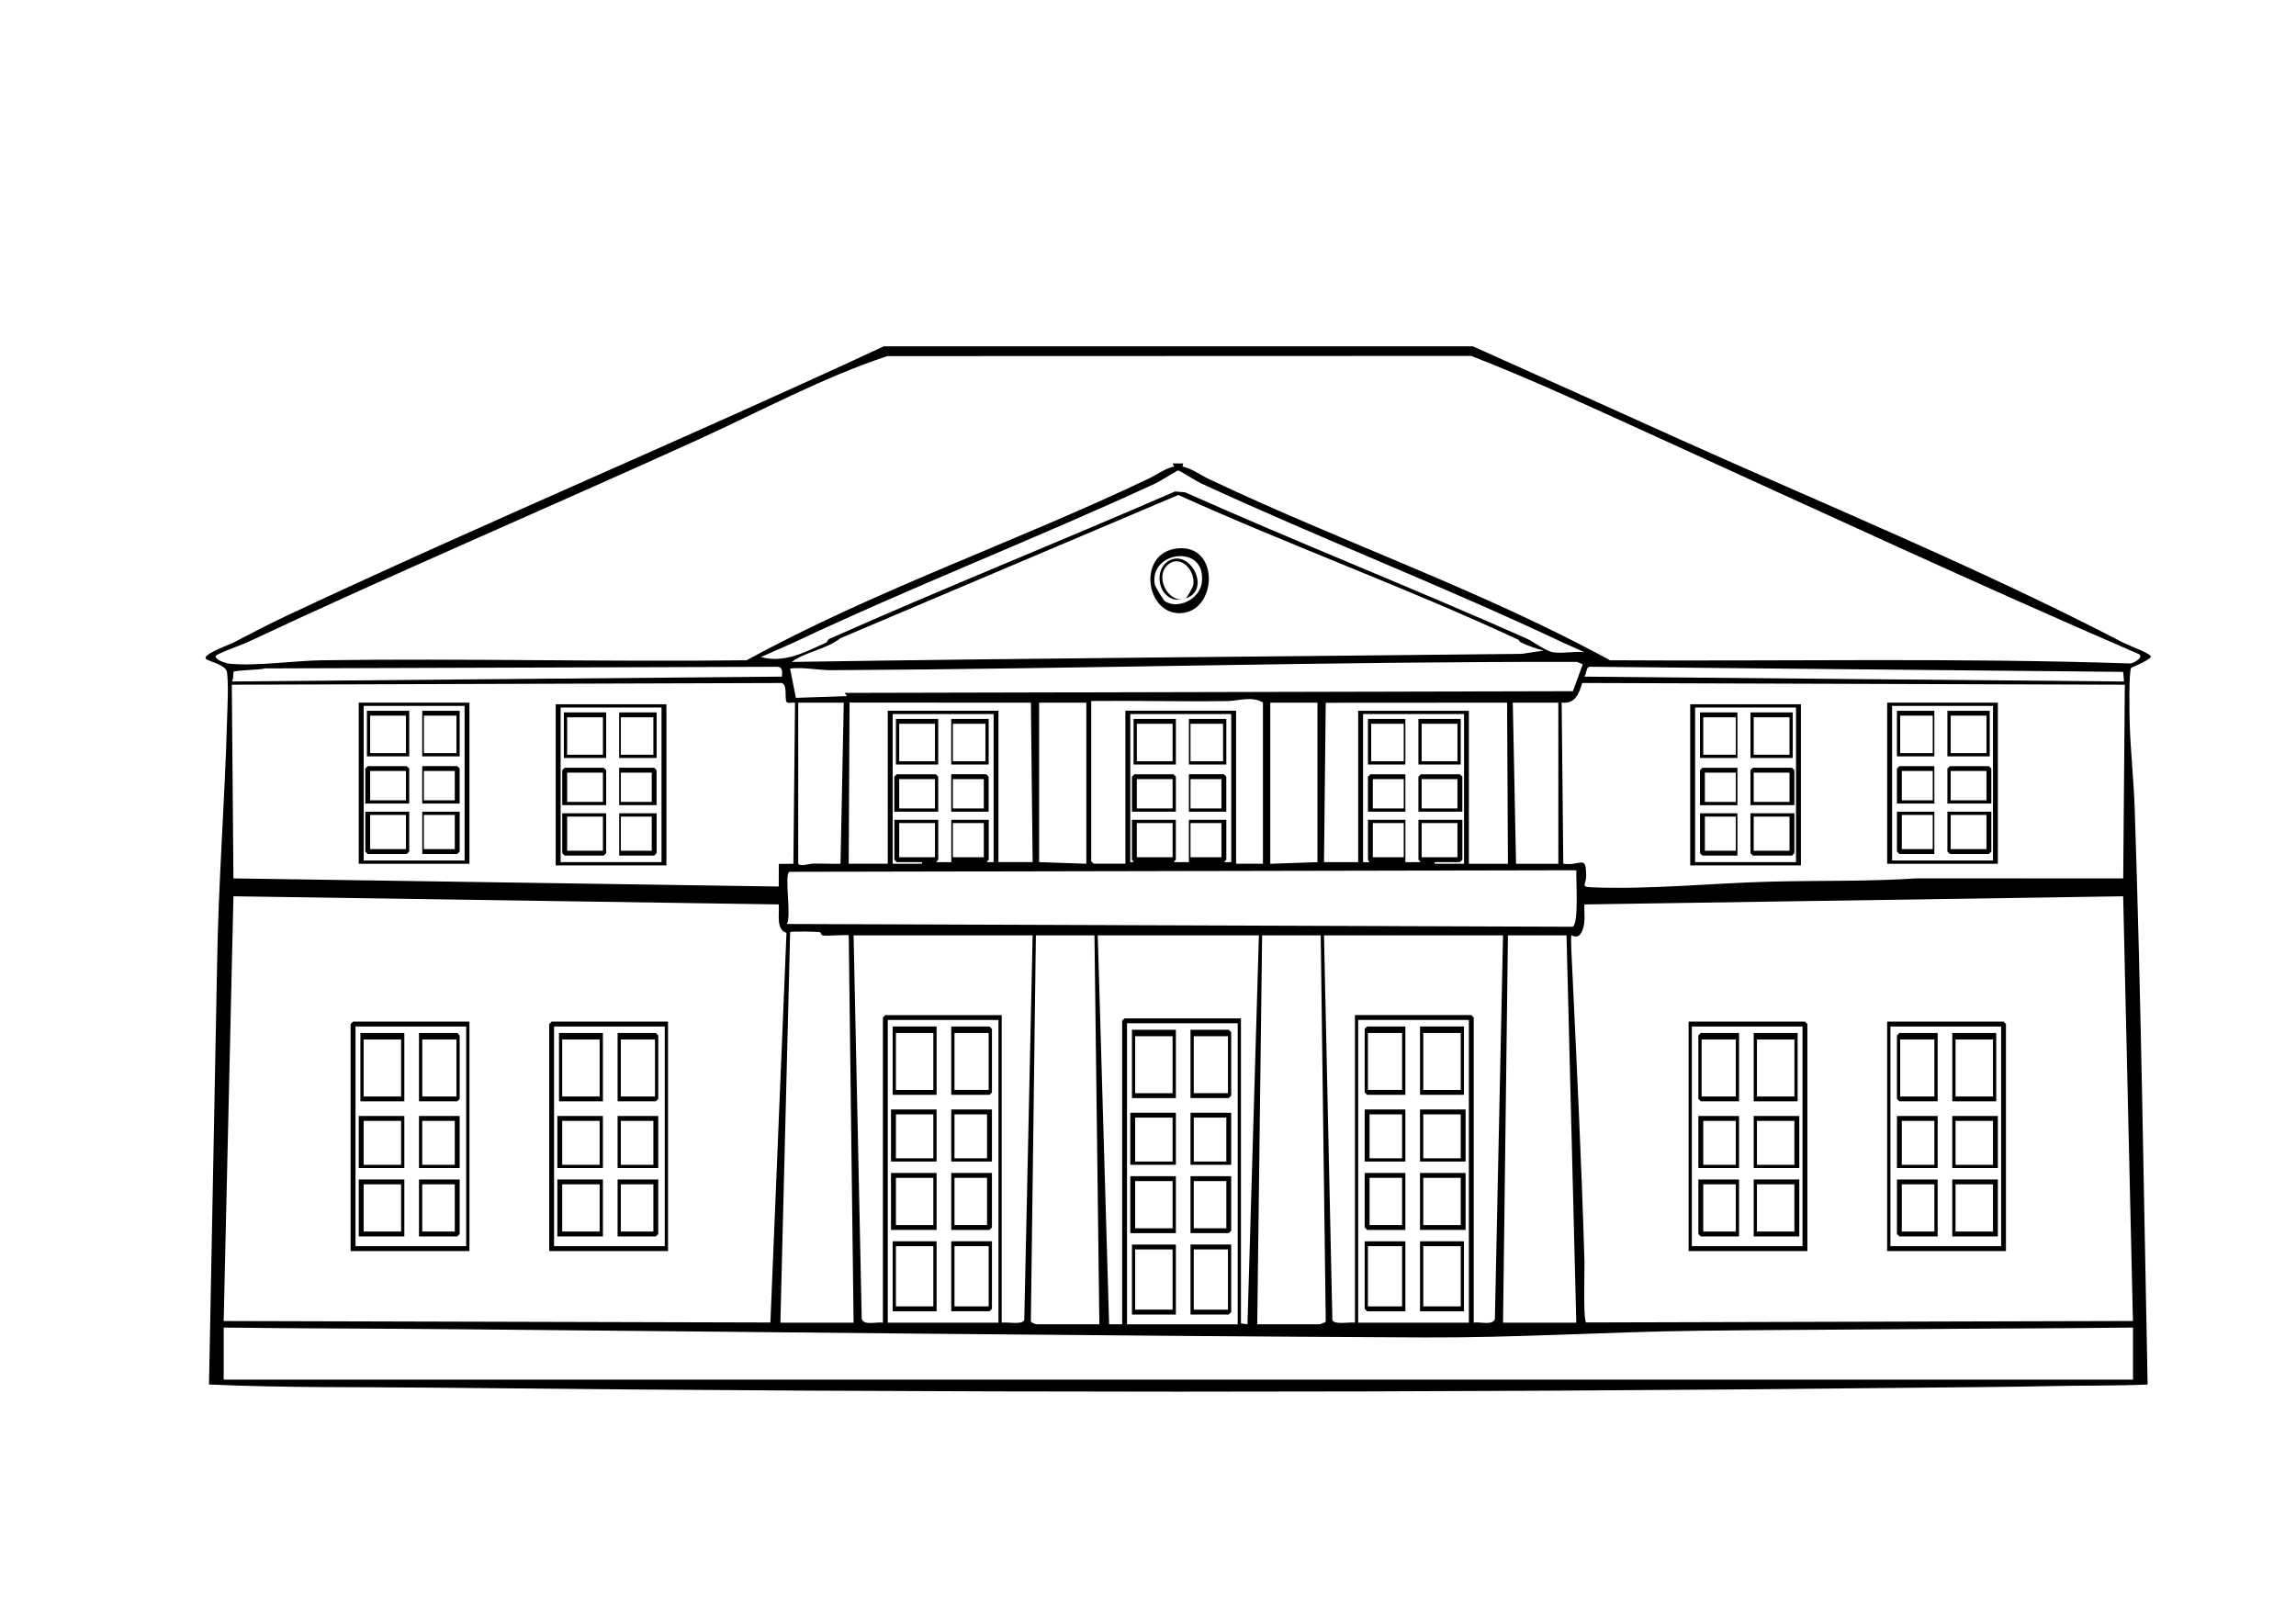 <?xml version="1.0" encoding="UTF-8"?>
<svg id="Ebene_1" data-name="Ebene 1" xmlns="http://www.w3.org/2000/svg" viewBox="0 0 595.28 419.53">
  <path d="M433.83,113.17c38.23,17.23,79.77,34.26,116.76,53.53,1.26.66,6.65,2.6,7.06,3.48.3.65-4.42,2.72-5.06,2.95-.7.57-.49,12.02-.44,13.94.19,7.41,1.05,14.92,1.3,22.33,1.68,49.8,2.35,99.74,3.36,149.61-8.23.36-16.47.23-24.71.4-11.36.24-22.77.3-34.18.42-128.1,1.4-256.74,1.35-384.84,0-19.66-.21-39.25.07-58.89-.83l2.1-109.1c.32-20.9,1.98-41.9,2.57-62.84.1-3.55.42-9.38,0-12.7-.27-2.12-4.96-2.82-5.51-3.57-.83-1.14,6.16-3.63,7.06-4.1,4.74-2.48,9.61-5.02,14.6-7.36,51.02-23.93,103.05-45.76,154.14-69.53h152.71c17.34,7.74,34.66,15.56,51.97,23.36ZM429.2,113.15c-15.79-7.19-31.6-14.57-47.75-20.86l-151.42.05c-16.83,5.59-32.93,14.33-48.93,21.61-38.98,17.73-78.72,34.63-117.31,52.75-1.05.49-7.9,2.89-7.9,3.47,0,.97,2.63,1.82,3.56,1.92,6.78.71,16.93-.78,24.05-.88,36.68-.52,73.4.44,110.08,0,33.16-18.16,70.05-30.77,104.4-47.18,2.08-.99,4.04-2.56,6.44-3.06l-.4-.81h2.74s-.18.81-.18.81c2.5.55,4.54,2.15,6.74,3.19,34.29,16.3,71.02,28.97,104.11,47.05,44.98.29,90.02-.68,134.93.83,1.33-.23,3.81-1.95,1.8-2.59-41.91-18.12-83.46-37.41-124.95-56.3ZM402.56,169.12c2.34.42,5.75-.31,8.23,0l-5.38-2.41c-30.76-14.55-63.04-27.05-94.08-41.4-1.11-.51-5.5-3.31-5.83-3.31s-4.73,2.8-5.83,3.31c-31.04,14.35-63.32,26.85-94.08,41.4l-8.33,3.67c6.2,1.62,11.26-1.21,16.77-3.67.54-.24.52-.84,1.06-1.08,29.65-13.17,59.81-25.24,89.56-38.19l2.62.22c29.35,13.09,59.29,24.91,88.65,37.97,1.5.67,4.77,3.15,6.65,3.49ZM393.74,165.92c-28.93-13.47-59.15-24.42-88.24-37.57l-87.62,37.14c-3.58,2.89-8.85,3.41-12.61,6.15,63.11-.99,126.14-1.39,189.29-2.09l5.68-.86c-2.03-.48-4.12-1.26-5.99-2.15-.33-.16-.42-.58-.51-.63ZM407.8,179.23l2.55-6.95-1.45-.65c-64.48-.12-128.92,1.83-193.28,2.15-3.52.02-7.18-.84-10.78-.44l1.51,7.61,13.26-.44-.63-.84,188.82-.44ZM202.74,175.45c.07-1.35.23-2.64-1.46-2.55l-132.55.42c-1.26.42-7.75.43-8.17.9-.17.19.07,1.92-.46,2.49l142.64-1.26ZM550.44,174.22l-138.19-1.33c-1.06-.02-.85,1.71-1.46,2.56l139.9,1.27c-.06-.47-.16-2.41-.25-2.5ZM204.05,182.15c-.88-.64.5-5.43-1.92-5.04l-142.03.44.42,50.22,141.38,2.11.03-5.87,3.77-.03.42-41.78c-.55-.1-1.71.21-2.07-.05ZM550.9,177.55l-140.69-.45c-.83,2.82-1.83,5.49-5.32,5.09l.42,41.78c4.65.65,5.91-2.55,5.93,3.19,0,2.16-1.41,2.79,1.03,2.9,15,.69,32.08-1.1,47.25-1.46,12.52-.3,25.09-.01,37.56-.84l53.4.02.42-50.22ZM320.48,223.97h6.96v-41.79c-2.8-1.77-6.37-.43-9.27-.39-11.75.16-23.51-.15-35.25-.02v41.56l.63.63h8.23v-39.67h28.7v39.67ZM218.77,182.2h-11.82v41.56c0,1.14,2.86.21,3.57.19,2.46-.07,4.95.09,7.4.02l.84-41.78ZM220.04,223.97h10.13v-39.67h28.7v39.24h8.86l-.45-41.33-47.02-.03-.22,41.78ZM281.65,182.2h-12.24v41.35l12.24.42v-41.78ZM341.58,182.2h-12.24v41.78l12.24-.42v-41.35ZM343.27,223.55h8.86v-39.24h28.7v39.67h10.13l-.22-41.78-47.02.03-.45,41.33ZM404.04,182.2h-11.82l.84,41.78h10.97v-41.78ZM257.6,185.15h-26.16v38.82h7.6v-.42h-6.54l-.63-.63v-10.34h11.39v10.34c0,.09-.63.48-.42.63h3.8s0-10.97,0-10.97h9.71v10.34c0,.09-.63.48-.42.63h1.69s0-38.4,0-38.4ZM319.21,185.15h-26.16v38.4c1.63.11.42-.41.42-.63v-10.34h11.39v10.34c0,.09-.63.48-.42.63h3.8s0-10.97,0-10.97h9.71v10.34c0,.09-.63.48-.42.63h1.69s0-38.4,0-38.4ZM379.56,185.15h-26.16v38.4c2.57.16,1.27-.14,1.27-.63v-10.34h9.71v10.97h3.8c.21-.16-.42-.54-.42-.63v-10.34h11.39v10.34l-.63.63h-6.54v.42h7.6v-38.82ZM242.41,213.42h-9.28v8.86h9.28v-8.86ZM255.07,213.42h-8.02v8.86h8.02v-8.86ZM304.02,213.42h-9.28v8.86h9.28v-8.86ZM316.68,213.42h-8.02v8.86h8.02v-8.86ZM363.95,213.42h-8.02v8.86h8.02v-8.86ZM377.87,213.42h-9.28v8.86h9.28v-8.86ZM408.68,225.66l-203.99.4c-1.47.4.59,11.57-.68,13.53l203.65.72c1.76-.32.92-12.52,1.03-14.65ZM201.9,234.52l-141.38-2.11-2.53,110.14,141.75.38,4.17-101.04c-2.79-.87-1.78-4.86-2.01-7.36ZM550.48,232.41l-139.69,2.11c-.12,2.14.33,4.45-.44,6.53-1.09,2.96-2.82,1.34-2.94,1.49-.11.14-.05,3-.02,3.61,1.27,26.98,2.62,54.01,3.41,80.98.06,2.19-.38,15.16.45,15.79l141.75-.38-2.53-110.14ZM202.32,342.97h18.99l-1.26-100.43c-.23-.23-5.52.2-6.57.04-.77-.12-.57-.79-.9-.86-.58-.14-7.44-.28-7.72-.01l-2.53,101.27ZM267.73,242.54h-46.42l2.11,99.38c.36,1.92,3.94.76,5.49,1.05v-79.12l.63-.63h30.17v79.76c1.24-.25,5.41.63,5.85-.69l2.17-99.74ZM283.76,242.54h-15.19l-1.3,99.82c-.29.5,1.22,1.03,1.51,1.03h16.25l-1.27-100.85ZM326.39,242.54h-41.78l2.95,100.85h3.38v-78.7l.63-.63h30.17v79.09s1.69.25,1.69.25l2.96-100.85ZM342.42,242.54h-15.19l-1.27,100.85h16.25c.23,0,.96-.51,1.41-.49l.1-.54-1.3-99.82ZM389.69,242.54h-46.42l2.17,99.74c.44,1.33,4.61.45,5.85.69v-79.76s30.17,0,30.17,0l.63.63v79.12c1.54-.3,5.13.87,5.49-1.05l2.11-99.38ZM406.15,242.54h-15.19l-1.27,100.43h18.99l-2.53-100.43ZM258.87,264.48h-28.7v78.49h28.7v-78.49ZM380.83,264.48h-28.7v78.49h28.7v-78.49ZM320.9,265.33h-28.7v78.07h28.7v-78.07ZM553.01,344.24c-19.34.24-38.69.23-58.04.41-18.21.16-36.6.19-54.86.42-23.73.3-47.09,1.84-70.9,1.73-84.39-.39-168.78-1.4-253.17-2.15-19.35-.17-38.7-.16-58.04-.41v13.5h495.02v-13.5Z"/>
  <path d="M173.2,264.91v59.5h-30.81v-58.87l.63-.63h30.17ZM172.35,266.17h-28.7v56.97h28.7v-56.97Z"/>
  <path d="M121.71,264.91v59.5h-30.81v-58.87l.63-.63h30.17ZM120.87,266.17h-28.7v56.97h28.7v-56.97Z"/>
  <path d="M468.61,324.4h-30.81v-59.5h30.17l.63.63v58.87ZM467.34,266.17h-28.7v56.97h28.7v-56.97Z"/>
  <path d="M520.09,324.4h-30.81v-59.5h30.17l.63.63v58.87ZM518.83,266.17h-28.7v56.97h28.7v-56.97Z"/>
  <path d="M172.78,182.62v41.78h-28.7v-41.78h28.7ZM171.51,183.46h-26.16v40.09h26.16v-40.09Z"/>
  <path d="M121.71,182.2v41.78h-28.7v-41.78h28.7ZM120.45,183.04h-26.16v40.09h26.16v-40.09Z"/>
  <path d="M517.98,182.2v41.78h-28.7v-41.78h28.7ZM516.72,183.04h-26.16v40.09h26.16v-40.09Z"/>
  <path d="M466.92,182.62v41.78h-28.7v-41.78h28.7ZM465.65,183.46h-26.16v40.09h26.16v-40.09Z"/>
  <path d="M305.2,142.21c11.25-1.23,10.42,16.65.7,16.79-8.99.13-11.05-15.66-.7-16.79ZM302.03,155.91c3.51,2.21,8.99-.61,9.55-4.77,1.39-10.29-13.78-8.3-12.18.44.1.55,2.28,4.11,2.64,4.33Z"/>
  <path d="M379.56,266.17v17.72h-11.39v-17.72h11.39ZM378.72,267.86h-9.71v14.77h9.71v-14.77Z"/>
  <path d="M364.37,266.17v17.72h-9.92l-.63-.63v-16.46l.63-.63h9.92ZM363.52,267.86h-8.86v14.77h8.86v-14.77Z"/>
  <path d="M379.98,304.15v14.77h-11.82v-14.77h11.82ZM378.72,305.42h-9.71v12.24h9.71v-12.24Z"/>
  <path d="M379.56,321.87v18.15h-11.39v-18.15h11.39ZM378.72,323.14h-9.71v15.61h9.71v-15.61Z"/>
  <path d="M364.37,321.87v18.15h-9.92l-.63-.63v-17.51h10.55ZM363.52,323.14h-8.86v15.61h8.86v-15.61Z"/>
  <path d="M364.37,304.15v14.77h-9.92l-.63-.63v-14.14h10.55ZM363.52,305.42h-8.44v12.24h8.44v-12.24Z"/>
  <path d="M379.98,287.69v13.5h-11.82v-13.5h11.82ZM378.72,288.96h-9.71v11.39h9.71v-11.39Z"/>
  <path d="M364.37,287.69v13.5h-10.55v-13.5h10.55ZM363.52,288.96h-8.44v11.39h8.44v-11.39Z"/>
  <path d="M242.83,266.17v17.72h-11.39v-17.72h11.39ZM241.99,267.86h-9.71v14.77h9.71v-14.77Z"/>
  <path d="M246.63,283.89v-17.72h9.92l.63.63v16.46l-.63.63h-9.92ZM256.33,267.86h-8.86v14.77h8.86v-14.77Z"/>
  <path d="M242.83,304.15v14.77h-11.82v-14.77h11.82ZM241.99,305.42h-9.71v12.24h9.71v-12.24Z"/>
  <path d="M242.83,321.87v18.15h-11.39v-18.15h11.39ZM241.99,323.14h-9.71v15.61h9.71v-15.61Z"/>
  <path d="M257.18,321.87v17.51l-.63.63h-9.92v-18.15h10.55ZM256.33,323.14h-8.86v15.61h8.86v-15.61Z"/>
  <path d="M257.18,304.15v14.14l-.63.63h-9.92v-14.77h10.55ZM255.91,305.42h-8.44v12.24h8.44v-12.24Z"/>
  <path d="M242.83,287.69v13.5h-11.82v-13.5h11.82ZM241.99,288.96h-9.71v11.39h9.71v-11.39Z"/>
  <path d="M257.18,287.69v13.5h-10.55v-13.5h10.55ZM255.91,288.96h-8.44v11.39h8.44v-11.39Z"/>
  <path d="M304.87,267.02v17.72h-11.39v-17.72h11.39ZM304.02,268.7h-9.71v14.77h9.71v-14.77Z"/>
  <path d="M308.66,284.74v-17.72h9.92l.63.63v16.46l-.63.63h-9.92ZM318.37,268.7h-8.86v14.77h8.86v-14.77Z"/>
  <path d="M304.87,304.99v14.77h-11.82v-14.77h11.82ZM304.02,306.26h-9.71v12.24h9.71v-12.24Z"/>
  <path d="M304.87,322.72v18.15h-11.39v-18.15h11.39ZM304.02,323.98h-9.71v15.61h9.71v-15.61Z"/>
  <path d="M319.21,322.72v17.51l-.63.63h-9.92v-18.15h10.55ZM318.37,323.98h-8.86v15.61h8.86v-15.61Z"/>
  <path d="M319.21,304.99v14.14l-.63.63h-9.92v-14.77h10.55ZM317.95,306.26h-8.44v12.24h8.44v-12.24Z"/>
  <path d="M304.87,288.54v13.5h-11.82v-13.5h11.82ZM304.02,289.8h-9.71v11.39h9.71v-11.39Z"/>
  <path d="M319.21,288.54v13.5h-10.55v-13.5h10.55ZM317.95,289.8h-8.44v11.39h8.44v-11.39Z"/>
  <path d="M243.25,210.47h-11.39v-9.07l.63-.63h10.13l.63.63v9.07ZM242.41,202.03h-9.28v7.6h9.28v-7.6Z"/>
  <path d="M243.25,186.42v11.82h-10.97v-11.82h10.97ZM242.41,187.68h-9.28v9.71h9.28v-9.71Z"/>
  <path d="M256.33,210.47h-9.71v-9.71h9.07l.63.63v9.07ZM255.07,202.03h-8.02v7.6h8.02v-7.6Z"/>
  <path d="M256.33,186.42v11.82h-9.71v-11.82h9.71ZM255.49,187.68h-8.44v9.71h8.44v-9.71Z"/>
  <path d="M379.14,210.47h-11.39v-9.07l.63-.63h10.13l.63.63v9.07ZM377.87,202.03h-9.28v7.6h9.28v-7.6Z"/>
  <path d="M378.72,186.42v11.82h-10.97v-11.82h10.97ZM377.87,187.68h-9.28v9.71h9.28v-9.71Z"/>
  <path d="M364.37,200.77v9.71h-9.71v-9.07l.63-.63h9.07ZM363.95,202.03h-8.02v7.6h8.02v-7.6Z"/>
  <path d="M364.37,186.42v11.82h-9.71v-11.82h9.71ZM363.95,187.68h-8.44v9.71h8.44v-9.71Z"/>
  <path d="M304.87,210.47h-11.39v-9.07l.63-.63h10.13l.63.63v9.07ZM304.02,202.03h-9.28v7.6h9.28v-7.6Z"/>
  <path d="M304.87,186.42v11.82h-10.97v-11.82h10.97ZM304.02,187.68h-9.28v9.71h9.28v-9.71Z"/>
  <path d="M317.95,210.47h-9.71v-9.71h9.07l.63.63v9.07ZM316.68,202.03h-8.02v7.6h8.02v-7.6Z"/>
  <path d="M317.95,186.42v11.82h-9.71v-11.82h9.71ZM317.1,187.68h-8.44v9.71h8.44v-9.71Z"/>
  <path d="M156.32,267.86v17.72h-11.39v-17.72h11.39ZM155.47,269.55h-9.71v14.77h9.71v-14.77Z"/>
  <path d="M160.12,285.58v-17.72h9.92l.63.63v16.46l-.63.63h-9.92ZM169.82,269.55h-8.86v14.77h8.86v-14.77Z"/>
  <path d="M156.32,305.84v14.77h-11.82v-14.77h11.82ZM155.47,307.1h-9.71v12.24h9.71v-12.24Z"/>
  <path d="M170.67,305.84v14.14l-.63.63h-9.92v-14.77h10.55ZM169.4,307.1h-8.44v12.24h8.44v-12.24Z"/>
  <path d="M156.32,289.38v13.5h-11.82v-13.5h11.82ZM155.47,290.65h-9.71v11.39h9.71v-11.39Z"/>
  <path d="M170.67,289.38v13.5h-10.55v-13.5h10.55ZM169.4,290.65h-8.44v11.39h8.44v-11.39Z"/>
  <path d="M104.83,267.86v17.72h-11.39v-17.72h11.39ZM103.99,269.55h-9.71v14.77h9.71v-14.77Z"/>
  <path d="M108.63,285.58v-17.72h9.92l.63.63v16.46l-.63.63h-9.92ZM118.34,269.55h-8.86v14.77h8.86v-14.77Z"/>
  <path d="M104.83,305.84v14.77h-11.82v-14.77h11.82ZM103.99,307.1h-9.71v12.24h9.71v-12.24Z"/>
  <path d="M119.18,305.84v14.14l-.63.63h-9.92v-14.77h10.55ZM117.91,307.1h-8.44v12.24h8.44v-12.24Z"/>
  <path d="M104.83,289.38v13.5h-11.82v-13.5h11.82ZM103.99,290.65h-9.71v11.39h9.71v-11.39Z"/>
  <path d="M119.18,289.38v13.5h-10.55v-13.5h10.55ZM117.91,290.65h-8.44v11.39h8.44v-11.39Z"/>
  <path d="M466.07,267.86v17.72h-11.39v-17.72h11.39ZM465.23,269.55h-9.71v14.77h9.71v-14.77Z"/>
  <path d="M450.88,267.86v17.72h-9.92l-.63-.63v-16.46l.63-.63h9.92ZM450.04,269.55h-8.86v14.77h8.86v-14.77Z"/>
  <path d="M466.5,305.84v14.77h-11.82v-14.77h11.82ZM465.23,307.1h-9.71v12.24h9.71v-12.24Z"/>
  <path d="M450.88,305.84v14.77h-9.92l-.63-.63v-14.14h10.55ZM450.04,307.1h-8.44v12.24h8.44v-12.24Z"/>
  <path d="M466.5,289.38v13.5h-11.82v-13.5h11.82ZM465.23,290.65h-9.71v11.39h9.71v-11.39Z"/>
  <path d="M450.88,289.38v13.5h-10.55v-13.5h10.55ZM450.04,290.65h-8.44v11.39h8.44v-11.39Z"/>
  <path d="M517.56,267.86v17.72h-11.39v-17.72h11.39ZM516.72,269.55h-9.71v14.77h9.71v-14.77Z"/>
  <path d="M502.37,267.86v17.72h-9.92l-.63-.63v-16.46l.63-.63h9.92ZM501.52,269.55h-8.86v14.77h8.86v-14.77Z"/>
  <path d="M517.98,305.84v14.77h-11.82v-14.77h11.82ZM516.72,307.1h-9.71v12.24h9.71v-12.24Z"/>
  <path d="M502.37,305.84v14.77h-9.92l-.63-.63v-14.14h10.55ZM501.52,307.1h-8.44v12.24h8.44v-12.24Z"/>
  <path d="M517.98,289.38v13.5h-11.82v-13.5h11.82ZM516.72,290.65h-9.71v11.39h9.71v-11.39Z"/>
  <path d="M502.37,289.38v13.5h-10.55v-13.5h10.55ZM501.52,290.65h-8.44v11.39h8.44v-11.39Z"/>
  <path d="M157.16,210.89v10.34l-.63.63h-10.13l-.63-.63v-10.34h11.39ZM156.32,211.74h-9.28v8.86h9.28v-8.86Z"/>
  <path d="M157.16,208.78h-11.39v-9.07l.63-.63h10.13l.63.63v9.07ZM156.32,200.34h-9.28v7.6h9.28v-7.6Z"/>
  <path d="M157.16,184.73v11.82h-10.97v-11.82h10.97ZM156.32,186h-9.28v9.71h9.28v-9.71Z"/>
  <path d="M170.24,210.89v10.34l-.63.63h-9.07v-10.97h9.71ZM168.98,211.74h-8.02v8.86h8.02v-8.86Z"/>
  <path d="M170.24,208.78h-9.71v-9.71h9.07l.63.63v9.07ZM168.98,200.34h-8.02v7.6h8.02v-7.6Z"/>
  <path d="M170.24,184.73v11.82h-9.71v-11.82h9.71ZM169.4,186h-8.44v9.71h8.44v-9.71Z"/>
  <path d="M106.1,210.47v10.34l-.63.63h-10.13l-.63-.63v-10.34h11.39ZM105.25,211.31h-9.28v8.86h9.28v-8.86Z"/>
  <path d="M106.1,208.36h-11.39v-9.07l.63-.63h10.13l.63.63v9.07ZM105.25,199.92h-9.28v7.6h9.28v-7.6Z"/>
  <path d="M106.1,184.31v11.82h-10.97v-11.82h10.97ZM105.25,185.57h-9.28v9.71h9.28v-9.71Z"/>
  <path d="M119.18,210.47v10.34l-.63.63h-9.07v-10.97h9.71ZM117.91,211.31h-8.02v8.86h8.02v-8.86Z"/>
  <path d="M119.18,208.36h-9.71v-9.71h9.07l.63.63v9.07ZM117.91,199.92h-8.02v7.6h8.02v-7.6Z"/>
  <path d="M119.18,184.31v11.82h-9.71v-11.82h9.71ZM118.34,185.57h-8.44v9.71h8.44v-9.71Z"/>
  <path d="M516.29,210.47v10.34l-.63.63h-10.13l-.63-.63v-10.34h11.39ZM515.03,211.31h-9.28v8.86h9.28v-8.86Z"/>
  <path d="M516.29,208.36h-11.39v-9.07l.63-.63h10.13l.63.63v9.07ZM515.03,199.92h-9.28v7.6h9.28v-7.6Z"/>
  <path d="M515.87,184.31v11.82h-10.97v-11.82h10.97ZM515.03,185.57h-9.28v9.71h9.28v-9.71Z"/>
  <path d="M501.52,210.47v10.97h-9.07l-.63-.63v-10.34h9.71ZM501.1,211.31h-8.02v8.86h8.02v-8.86Z"/>
  <path d="M501.52,198.66v9.71h-9.71v-9.07l.63-.63h9.07ZM501.1,199.92h-8.02v7.6h8.02v-7.6Z"/>
  <path d="M501.52,184.31v11.82h-9.71v-11.82h9.71ZM501.1,185.57h-8.44v9.71h8.44v-9.71Z"/>
  <path d="M465.23,210.89v10.34l-.63.63h-10.13l-.63-.63v-10.34h11.39ZM463.96,211.74h-9.28v8.86h9.28v-8.86Z"/>
  <path d="M465.23,208.78h-11.39v-9.07l.63-.63h10.13l.63.63v9.07ZM463.96,200.34h-9.28v7.6h9.28v-7.6Z"/>
  <path d="M464.81,184.73v11.82h-10.97v-11.82h10.97ZM463.96,186h-9.28v9.71h9.28v-9.71Z"/>
  <path d="M450.46,210.89v10.97h-9.07l-.63-.63v-10.34h9.71ZM450.04,211.74h-8.02v8.86h8.02v-8.86Z"/>
  <path d="M450.46,199.08v9.71h-9.71v-9.07l.63-.63h9.07ZM450.04,200.34h-8.02v7.6h8.02v-7.6Z"/>
  <path d="M450.46,184.73v11.82h-9.71v-11.82h9.71ZM450.04,186h-8.44v9.71h8.44v-9.71Z"/>
  <path d="M307.4,155.19c.27-.1,1.82-2.8,1.94-3.35.8-3.73-3.25-8.36-6.61-5.33-3.57,3.23.47,10.31,4.67,8.68-6.84,2.23-9.15-7.72-3.88-10.02,5.36-2.34,10.45,7.88,3.88,10.02Z"/>
</svg>